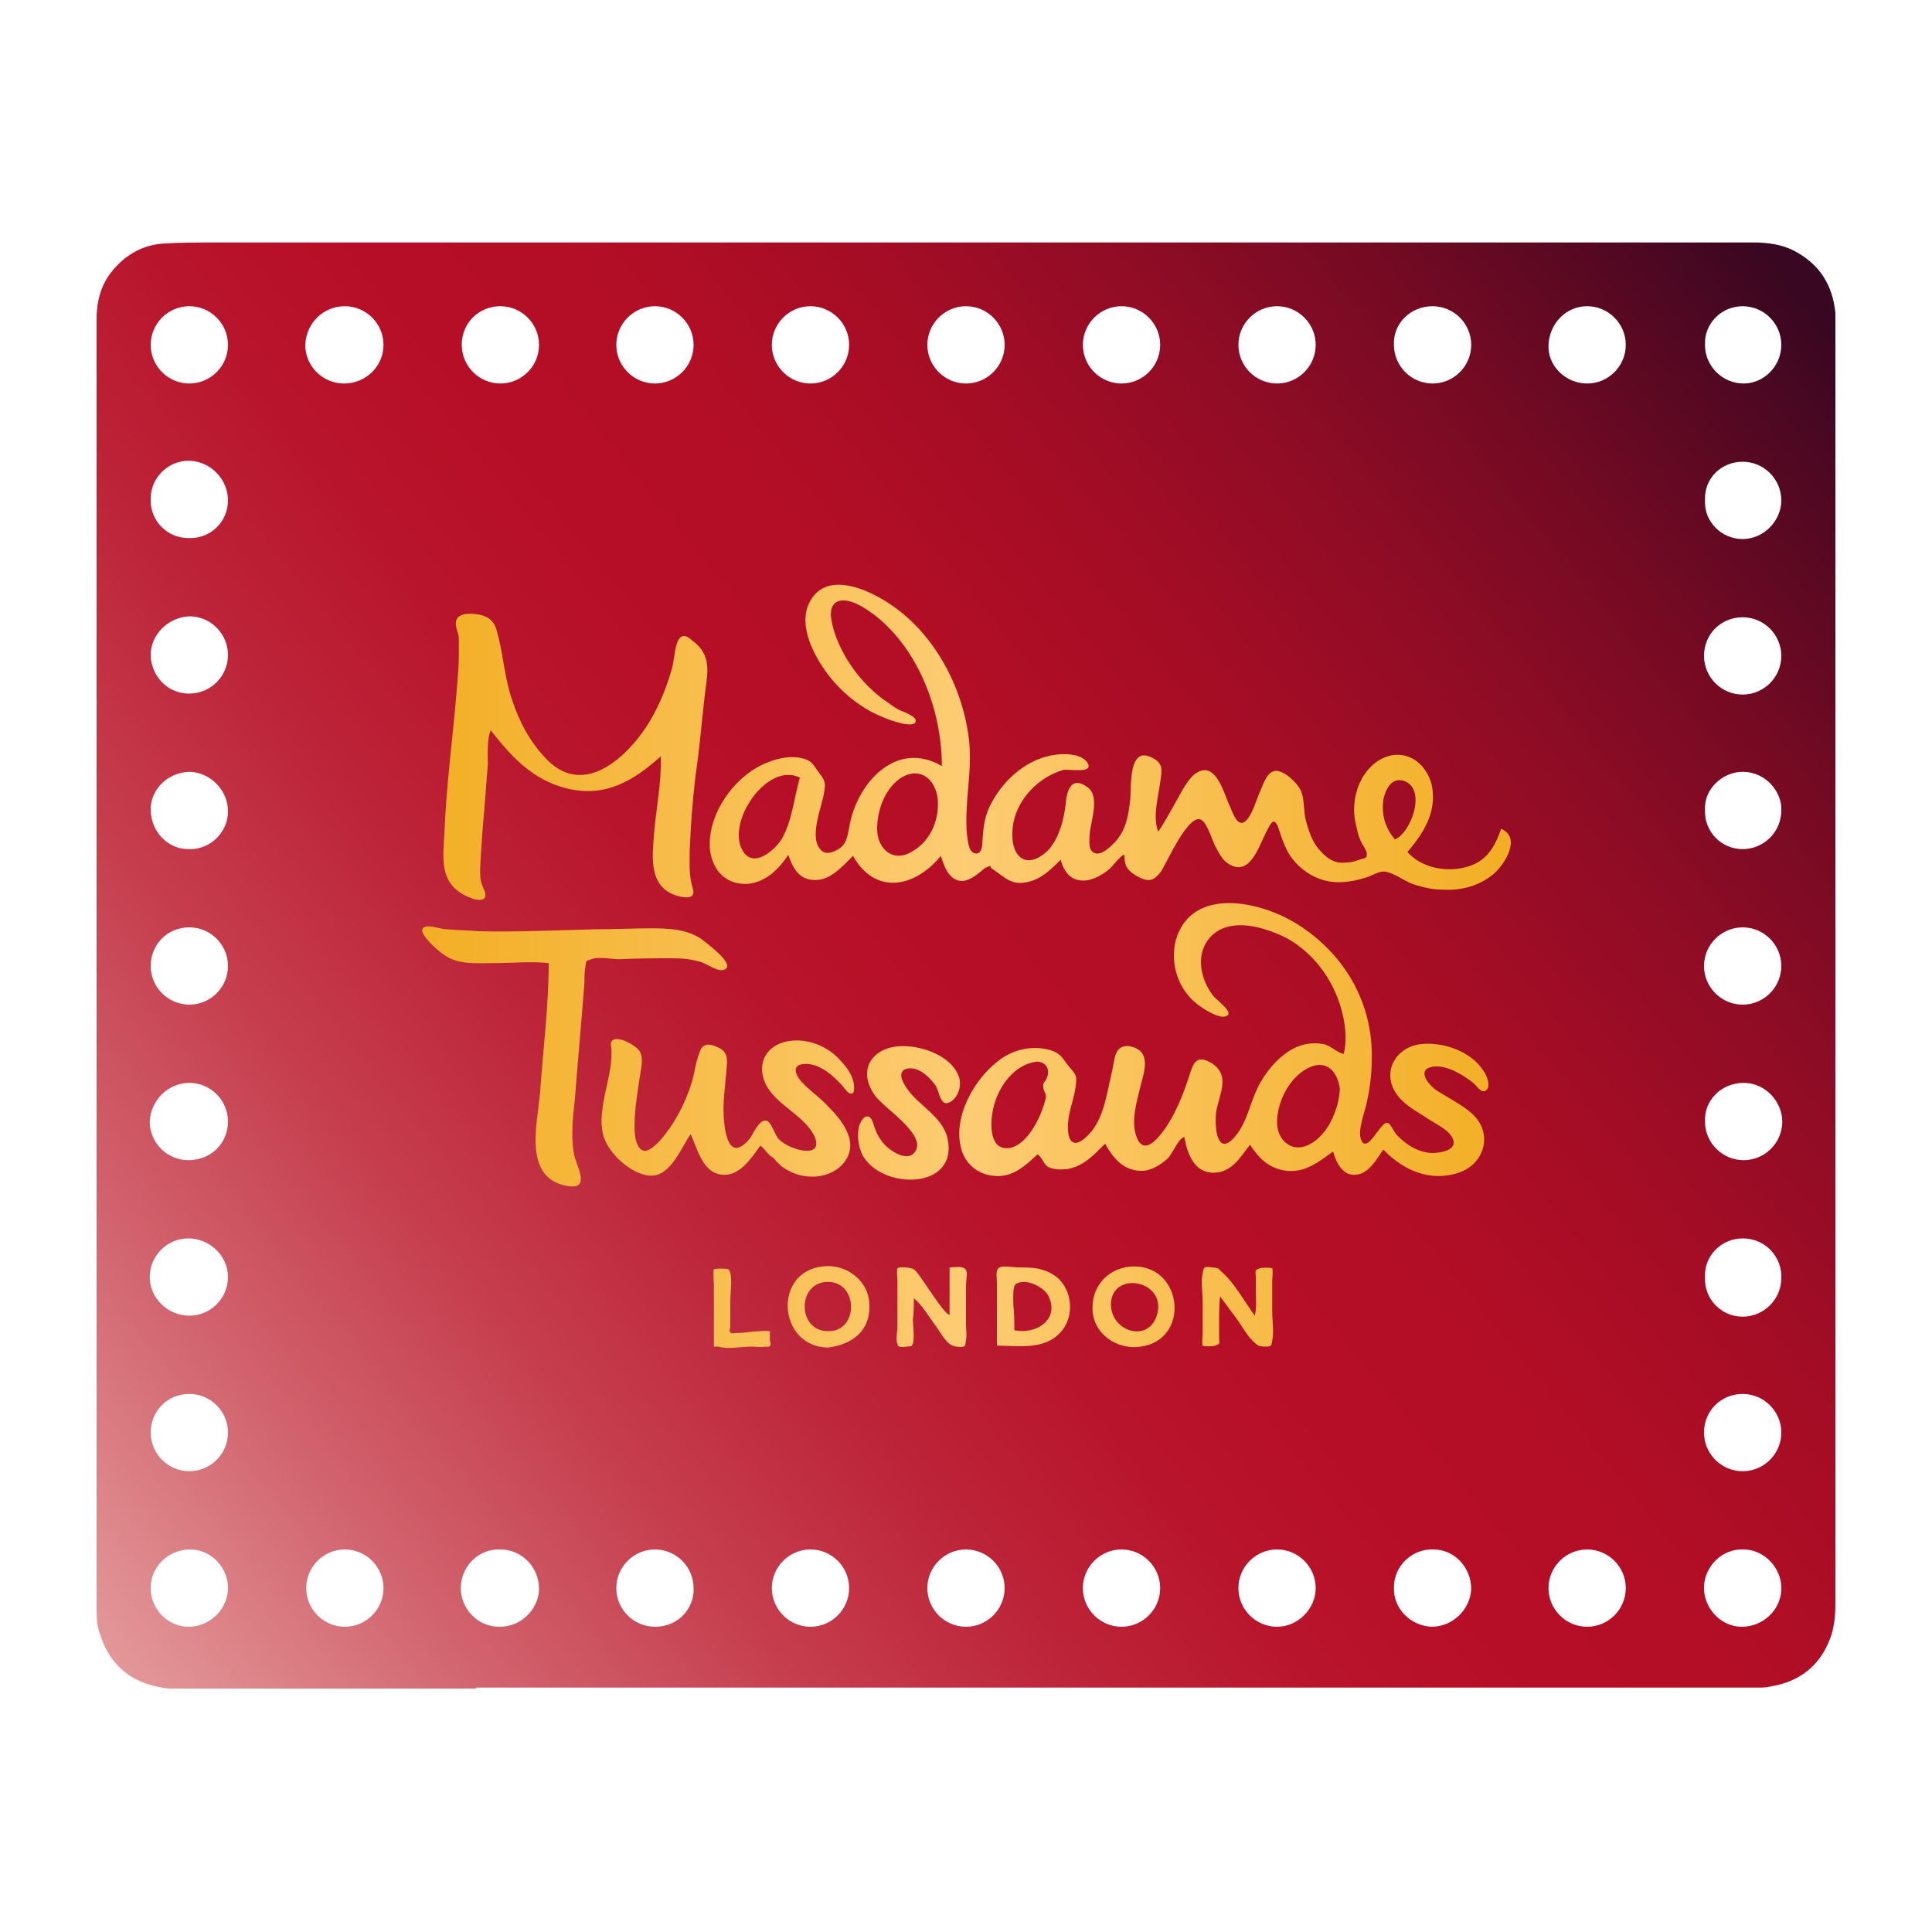 <?xml version="1.0" encoding="utf-8"?>
<!-- Generator: Adobe Illustrator 23.0.3, SVG Export Plug-In . SVG Version: 6.00 Build 0)  -->
<svg version="1.1" id="Layer_1" xmlns="http://www.w3.org/2000/svg" xmlns:xlink="http://www.w3.org/1999/xlink" x="0px" y="0px"
	 viewBox="0 0 200 200" style="enable-background:new 0 0 200 200;" xml:space="preserve">
<style type="text/css">
	.st0{fill:url(#SVGID_1_);}
	.st1{fill:url(#SVGID_2_);}
	.st2{fill:url(#SVGID_3_);}
	.st3{fill:url(#SVGID_4_);}
	.st4{fill:url(#SVGID_5_);}
	.st5{fill:url(#SVGID_6_);}
	.st6{fill:url(#SVGID_7_);}
	.st7{fill:url(#SVGID_8_);}
	.st8{fill:url(#SVGID_9_);}
	.st9{fill:url(#SVGID_10_);}
	.st10{fill:url(#SVGID_11_);}
	.st11{fill:url(#SVGID_12_);}
	.st12{fill:url(#SVGID_13_);}
</style>
<g>
	
		<linearGradient id="SVGID_1_" gradientUnits="userSpaceOnUse" x1="11.164" y1="29.427" x2="186.046" y2="172.542" gradientTransform="matrix(1 0 0 -1 0 202)">
		<stop  offset="0" style="stop-color:#E3999A"/>
		<stop  offset="9.103030e-03" style="stop-color:#E29597"/>
		<stop  offset="0.126" style="stop-color:#D2656F"/>
		<stop  offset="0.237" style="stop-color:#C63F4F"/>
		<stop  offset="0.34" style="stop-color:#BD2439"/>
		<stop  offset="0.431" style="stop-color:#B8142B"/>
		<stop  offset="0.5" style="stop-color:#B60E26"/>
		<stop  offset="0.587" style="stop-color:#B20E26"/>
		<stop  offset="0.676" style="stop-color:#A50D25"/>
		<stop  offset="0.767" style="stop-color:#910C25"/>
		<stop  offset="0.86" style="stop-color:#740A23"/>
		<stop  offset="0.952" style="stop-color:#4F0822"/>
		<stop  offset="1" style="stop-color:#380721"/>
	</linearGradient>
	<path class="st0" d="M190,32.4c-0.3-2.9-1.6-5-4.2-6.4c-1.3-0.7-2.8-0.9-4.3-0.9c-53.1,0-106.2,0-159.3,0c-1.7,0-3.4,0-5.1,0.1
		c-2.3,0.1-4.2,1.2-5.6,3C10.4,29.6,10,31.3,10,33c0,32.9,0,65.9,0,98.8c0,0.8,0,1.6,0,2.3l0,0c0,2.8,0,5.6,0,8.4
		c0,7.9,0,15.8,0,23.7c0,1.1,0,2.1,0.4,3.1c1,3.1,3.2,4.9,6.4,5.4c0.4,0.1,0.8,0.1,1.2,0.1c10.4,0,20.8,0,31.3,0v-0.1
		c3.4,0,6.7,0,10.1,0c40.9,0,81.8,0,122.6,0c0.4,0,0.8,0,1.2-0.1c3.2-0.5,5.4-2.3,6.4-5.4c0.3-1,0.4-2.1,0.4-3.1
		c0-7.9,0-15.8,0-23.7c0-36.3,0-72.7,0-109C190,33.2,190,32.8,190,32.4z M180.4,31.7c2.2,0,4,1.8,4,4s-1.8,4-3.9,4c-2.2,0-4-1.8-4-4
		C176.4,33.5,178.2,31.7,180.4,31.7z M180.4,47.8c2.2,0,4,1.8,4,4c0,2.1-1.8,4-4,4s-4-1.8-3.9-4C176.4,49.5,178.2,47.8,180.4,47.8z
		 M180.4,63.9c2.2,0,4,1.8,4,4s-1.8,4-4,4s-4-1.8-4-4C176.4,65.6,178.2,63.9,180.4,63.9z M180.4,79.9c2.5,0,4.1,2.2,4,4
		c0,2.2-1.8,4-4,4s-4-1.8-3.9-4.1C176.4,81.7,178.3,79.9,180.4,79.9z M180.4,96c2.2,0,4,1.8,4,4s-1.8,4-4,4s-4-1.8-4-4
		S178.2,96,180.4,96z M180.5,112.1c2.3,0,4,2,4,4c0,2.2-1.8,4-4,4s-4-1.8-4-4C176.4,113.9,178.2,112.1,180.5,112.1z M180.4,128.2
		c2.5,0,4.1,2.1,4,4.1c0,2.2-1.8,4-4,4s-4-1.8-3.9-4.1C176.4,130,178.2,128.2,180.4,128.2z M180.4,144.3c2.2,0,4,1.8,4,4s-1.8,4-4,4
		s-4-1.8-4-4C176.4,146,178.2,144.3,180.4,144.3z M164.3,31.7c2.2,0,4,1.8,4,4s-1.8,4-4,4s-4.1-1.8-4-4
		C160.4,33.5,162.1,31.7,164.3,31.7z M148.3,31.7c2.2,0,4,1.8,4,4s-1.8,4-4,4s-4-1.8-4-4C144.2,33.5,146,31.7,148.3,31.7z
		 M132.2,31.7c2.2,0,4,1.8,4,4s-1.8,4-4,4s-4-1.8-4-4S130,31.7,132.2,31.7z M116.1,31.7c2.2,0,4,1.8,4,4s-1.8,4-4,4s-4-1.8-4-4
		S113.9,31.7,116.1,31.7z M100,31.7c2.2,0,4,1.8,4,4s-1.8,4-4,4s-4-1.8-4-4S97.8,31.7,100,31.7z M83.9,31.7c2.2,0,4,1.8,4,4
		s-1.8,4-4,4s-4-1.8-4-4S81.7,31.7,83.9,31.7z M67.8,31.7c2.2,0,4,1.8,4,4s-1.8,4-4,4s-4-1.8-4-4C63.8,33.5,65.6,31.7,67.8,31.7z
		 M51.8,31.7c2.2,0,4,1.8,4,4s-1.8,4-4,4s-4-1.8-4-4C47.8,33.4,49.6,31.7,51.8,31.7z M35.7,31.7c2.2,0,4,1.8,4,4s-1.8,4-4.1,4
		c-2.2,0-4-1.8-4-4C31.7,33.4,33.5,31.7,35.7,31.7z M19.6,31.7c2.2,0,4,1.8,4,4s-1.8,4-4,4s-4-1.8-4-4S17.4,31.7,19.6,31.7z
		 M23.6,84c0,2.2-1.9,4-4.1,3.9c-2.2,0-3.9-1.9-3.9-4.1s1.9-3.9,4.1-3.9C21.8,80,23.6,81.8,23.6,84z M23.6,51.8c0,2.2-1.8,4-4.1,3.9
		c-2.2,0-4-1.8-3.9-4.1c0-2.2,1.9-4,4.1-3.9C21.8,47.8,23.6,49.6,23.6,51.8z M19.6,63.8c2.2,0,4,1.8,4,4c0,2.2-1.8,4-4,4
		c-2.5,0-4-2.1-4-4C15.6,65.7,17.4,63.9,19.6,63.8z M19.6,96c2.2,0,4,1.8,4,4s-1.8,4-4,4s-4-1.8-4-4S17.3,96,19.6,96z M19.6,112.1
		c2.2,0,4,1.8,4,4s-1.7,4-4.1,4c-2.2,0-4-1.8-4-4C15.6,113.9,17.4,112.1,19.6,112.1z M19.5,128.2c2.2,0,4.1,1.8,4.1,4s-1.8,4-4,4
		s-4.1-1.8-4.1-4S17.3,128.2,19.5,128.2z M19.6,144.3c2.2,0,4,1.8,4,4s-1.8,4-4,4s-4-1.8-4-4S17.3,144.3,19.6,144.3z M19.7,168.4
		c-2.2,0.1-4-1.7-4.1-3.8c-0.1-2.3,1.7-4.1,3.9-4.2c2.2-0.1,4,1.7,4.1,3.8C23.7,166.4,21.9,168.3,19.7,168.4z M31.7,164.4
		c0-2.2,1.8-4,4-4s4,1.8,4,4s-1.8,4-4,4S31.7,166.6,31.7,164.4z M51.7,168.4c-2.4,0-4-2-4-4c0-2.2,1.8-4.1,4.1-4c2.2,0,4,1.8,4,4.1
		C55.8,166.2,54.3,168.4,51.7,168.4z M67.8,168.4c-2.2,0-4-1.8-4-4s1.8-4,4-4s4,1.8,4,4C71.9,166.3,70.4,168.4,67.8,168.4z
		 M83.9,168.4c-2.2,0-4-1.8-4-4s1.8-4,4-4s4,1.8,4,4C87.9,166.6,86.1,168.4,83.9,168.4z M100,168.4c-2.2,0-4-1.8-4-4s1.8-4,4-4
		s4,1.8,4,4C104,166.6,102.2,168.4,100,168.4z M116.1,168.4c-2.2,0-4-1.8-4-4s1.8-4,4-4s4,1.8,4,4
		C120.1,166.6,118.3,168.4,116.1,168.4z M132.2,168.4c-2.2,0-4-1.8-4-4s1.8-4,4-4s4,1.8,4,4C136.2,166.5,134.4,168.4,132.2,168.4z
		 M148.2,168.4c-2.2-0.1-4-1.9-3.9-4.1c0-2.2,1.9-4,4.1-3.9c2.2,0,3.9,1.9,3.9,4.1C152.2,166.6,150.4,168.4,148.2,168.4z
		 M164.3,168.4c-2.2,0-4-1.8-4-4s1.8-4,4-4s4,1.8,4,4C168.3,166.6,166.5,168.4,164.3,168.4z M180.3,168.4c-2.2,0-4-2-3.9-4.2
		c0.1-2.1,1.9-3.9,4.1-3.8c2.1,0,4,1.9,3.9,4.2C184.3,166.7,182.5,168.4,180.3,168.4z"/>
</g>
<g>
	<linearGradient id="SVGID_2_" gradientUnits="userSpaceOnUse" x1="42.712" y1="76.321" x2="157.206" y2="76.321">
		<stop  offset="0" style="stop-color:#F2AE23"/>
		<stop  offset="0.5" style="stop-color:#FDCC73"/>
		<stop  offset="1" style="stop-color:#F2AE23"/>
	</linearGradient>
	<path class="st1" d="M145.7,88.2c1.4,1.6,3.9,2.1,5.9,1.6c2.2-0.5,3.1-2,3.8-4c2.1,0.9,0.4,3.6-0.7,4.6c-1.5,1.3-3.4,1.8-5.3,1.7
		c-1,0-1.9-0.2-2.9-0.5c-1-0.3-1.8-1-2.8-1.3c-0.9-0.3-1.6,0.4-2.5,0.6c-1,0.3-2.1,0.5-3.2,0.4c-1.9-0.2-3.5-1.3-4.5-2.8
		c-0.5-0.8-0.8-1.7-1.1-2.6c-0.5-1.6-0.9-0.6-1.4,0.4c-0.7,1.4-1.6,4.2-3.5,3.3c-0.9-0.4-1.2-1.1-1.7-2c-0.3-0.6-0.8-2.3-1.4-2.7
		c-1.3-0.9-3.6,4.4-4.2,5.3c-0.8,1.1-1.4,1.1-2.5,0.5c-1-0.6-1.3-1-1.3-2.2c-0.3-0.1-1.3,1.3-1.6,1.5c-0.6,0.5-1.3,0.9-2.1,1.1
		c-1.6,0.3-2.5-0.6-2.9-2.1c-1,1-2,2-3.4,2.3c-1.7,0.4-2.4-0.5-3.6-1.3c-0.5-0.3,0-0.5-0.7-0.2c-0.3,0.1-0.5,0.4-0.8,0.6
		c-0.5,0.4-1.1,0.8-1.8,0.8c-1.3-0.1-1.8-1.6-2.1-2.6c-2.7,3.3-6.8,4.1-9.1,0c-1.1,1.1-2.3,2.5-3.9,2.5c-1.7,0-2.3-1.2-2.8-2.6
		c-1,1.5-2.3,2.8-4.2,3c-2.2,0.1-3.6-1.3-3.9-3.5c-0.3-3.3,1.9-6.7,4.6-8.4c1.5-0.9,3.6-1.6,5.3-1c0.8,0.3,0.9,0.8,1.4,1.4
		c0.6,0.8,0.7,1,0.5,2.1c-0.2,1.4-1.7,4.8-0.2,6c0.5,0.4,1.2,0.1,1.7-0.2c0.8-0.5,0.9-1.2,1.1-2.2c0.7-4.5,4.8-9.2,9.6-6.4
		c0-5.6-2.3-11.9-6.8-15.5c-0.9-0.7-2.6-1.9-3.8-1.6c-1.4,0.4-0.8,2.3-0.5,3.3c0.9,2.7,2.7,5.1,4.9,6.8c0.6,0.4,1.2,0.9,1.8,1.2
		c0.2,0.1,1.7,0.6,1.7,1.1c0,1-3.1-0.2-3.5-0.4c-2.4-1-4.4-2.7-5.9-4.8c-1.4-2-2.9-5.1-1.4-7.4c1.6-2.5,5-1.3,7.1-0.1
		c5.2,2.9,8.5,8.8,9.2,14.6c0.4,3.3-0.5,6.6-0.2,9.9c0.1,0.5,0.1,1.6,0.7,1.9c0.8,0.3,0.9-0.7,0.9-1.2c0.1-1.5,0.2-2.7,1-4.1
		c1.2-2.2,3.3-4.1,5.7-4.7c1-0.3,3.5-0.5,4.2,0.7c0.6,1.1-1.8,0.6-2.5,0.7c-2.5,0.7-4.7,2.9-5.2,5.5c-0.2,1.1-0.2,2.9,0.8,3.6
		c1,0.7,2.3-0.2,3-1c1-1.3,1.4-2.9,1.6-4.4c0.1-1.4,0.5-3.2,2.3-1.9c1.3,1,0.3,3.5,0.2,4.9c0,0.6-0.2,1.6,0.5,1.9
		c0.7,0.3,1.6-0.6,2.1-1.1c1.2-1.3,1.4-2.8,1.6-4.4c0.1-1-0.1-3.9,1-4.5c0.5-0.3,1.3,0.1,1.7,0.4c0.8,0.6,0.5,1.4,0.4,2.3
		c-0.2,1.5-0.8,3.6-0.2,5.1c0.6-0.9,1.1-1.8,1.6-2.7c0.6-1,1.2-2.4,2.1-3.2c2.1-1.7,3,1.6,3.6,3c0.3,0.6,0.8,2.4,1.6,1.9
		c0.8-0.5,1.3-2.5,1.7-3.3c0.3-0.7,0.7-2,1.6-2c0.9,0,2.1,1.2,2.5,1.9c0.5,1,0.3,2.3,0.6,3.3c0.3,1.1,0.7,2.3,1.5,3.1
		c0.7,0.8,1.5,1.3,2.5,1.2c0.5,0,1-0.1,1.5-0.3c0.6-0.2,0.8-0.1,0.8-0.6c0-0.4-0.6-1.1-0.7-1.5c-0.2-0.4-0.3-0.9-0.4-1.4
		c-0.3-1.1-0.3-2.3,0-3.4c0.4-1.7,1.7-3.5,3.6-3.9c2.1-0.4,3.7,1.1,4.2,3C148.8,84,147.4,86.2,145.7,88.2z M97.1,83.2
		c0-2.2-1.6-4-3.8-2.7c-1.7,1.1-2.5,3.4-2.5,5.3c0,2.1,1.7,3.6,3.7,2.3C96.2,87.1,97.1,85.2,97.1,83.2z M82.8,80.5
		c-3.4-1.7-7.7,4.7-5.9,7.6c1.1,1.8,3.2,0,4-1.2C82,85,82.2,82.6,82.8,80.5z M144.4,86.9c1.7-0.7,3.4-5.4,0.8-6.1
		c-1.2-0.3-1.8,1-2,2C143,84.4,143.4,85.7,144.4,86.9z"/>
	<linearGradient id="SVGID_3_" gradientUnits="userSpaceOnUse" x1="42.624" y1="107.579" x2="157.232" y2="107.579">
		<stop  offset="0" style="stop-color:#F2AE23"/>
		<stop  offset="0.5" style="stop-color:#FDCC73"/>
		<stop  offset="1" style="stop-color:#F2AE23"/>
	</linearGradient>
	<path class="st2" d="M139.1,109.1c0.6-2.4-0.3-5.6-1.5-7.6c-1.2-2.1-3.1-3.9-5.3-4.8c-2.1-0.9-5.1-1.6-6.9,0.2
		c-1.7,1.7-1.2,4.4,0.2,6.2c0.3,0.4,2.3,1.8,1.3,2.1c-0.7,0.3-2.4-0.8-2.9-1.2c-2-1.5-2.9-4.2-2.3-6.6c1.6-5.8,9-4.1,12.8-1.6
		c4.8,3.1,7.7,8.2,7.5,14c0,1.4-0.2,2.9-0.5,4.3c-0.2,1-1,2.9-0.6,3.9c0.5,1.2,1.5-0.7,1.9-1.1c1.1-1.5,1.1-0.1,1.9,0.7
		c0.8,0.8,1.8,1.5,3,1.7c0.9,0.2,3.5-0.1,2.6-1.6c-0.5-0.9-2-1.5-2.8-2.1c-1.1-0.7-2.4-1.4-3.1-2.6c-1.3-2.2,0.2-4.6,2.6-4.9
		c2.3-0.3,5.3,0.7,6.6,2.8c0.3,0.4,0.8,1.6,0.2,2c-0.5,0.3-0.9-0.5-1.3-0.8c-1-0.8-2.6-1.8-4-1.7c-1.9,0.2-0.8,1.7,0.1,2.4
		c1.2,0.8,2.7,1.5,3.8,2.5c2.2,2,1.3,5.2-1.4,6.1c-3,1-5.8-0.3-7.8-2.4c-0.7,1-1.5,2.5-2.8,2.6c-1.4,0.2-2.1-1.3-2.4-2.4
		c-1.5,1.1-2.9,2.2-4.8,2c-1.8-0.2-2.9-1.3-3.8-2.7c-1,1.3-1.9,2.9-3.8,2.9c-2,0-2.7-2-3-3.7c-0.7,0.2-1.2,1.8-1.8,2.3
		c-0.7,0.6-1.5,1.1-2.4,1.2c-2,0.1-3.1-1.2-4-2.8c-1.1,1.1-2.2,2.3-3.8,2.6c-0.7,0.1-1.5,0.1-2.1-0.2c-0.5-0.3-0.6-1-1.1-1.3
		c-1.4,1.3-2.7,2.5-4.7,2.2c-1.6-0.2-2.8-1.3-3.2-2.8c-0.9-3.3,1.4-7.3,4-9.2c1.5-1.1,3.4-1.5,5.2-1c1,0.3,1.2,0.7,1.8,1.5
		c0.5,0.7,1,0.9,0.9,1.8c-0.1,1.8-1.1,3.5-0.8,5.4c0.4,2,2.1,0.2,2.7-0.7c1.1-1.7,1.3-3.7,1.8-5.7c0.3-1.2,0.2-2.9,1.8-2.7
		c2.3,0.4,1.6,2.5,1.2,4c-0.4,1.7-1.1,3.8-0.4,5.5c0.8,1.9,2.3-0.1,3-1.1c1-1.5,1.7-3.2,2.3-5c0.5-1.5,0.7-2.7,2.5-1.6
		c1.9,1.3,0.7,3.2,0.4,5c-0.2,1.6,0.1,4.8,2,2.5c1.3-1.6,1.5-3.6,2.5-5.4c0.8-1.5,2.2-3.1,3.8-3.8c0.9-0.4,1.9-0.5,2.9-0.3
		C137.8,108.3,138.5,109,139.1,109.1z M138.7,112.7c-0.3-2.1-1.7-3.2-3.7-1.9c-1.7,1.1-2.8,3.4-2.8,5.4c0,1.8,1.5,3.2,3.3,2.3
		C137.5,117.5,138.6,114.8,138.7,112.7z M107.3,109.9c-2.2,0.3-3.7,2.3-4.3,4.2c-0.5,1.4-0.9,5.3,1.7,4.7c1.8-0.5,3.1-3.3,3.5-4.9
		c0.2-0.7-0.1-0.7-0.2-1.3c-0.1-0.6,0.2-0.5,0.4-1.1C108.7,110.7,108.3,109.9,107.3,109.9z"/>
	<linearGradient id="SVGID_4_" gradientUnits="userSpaceOnUse" x1="42.667" y1="78.358" x2="157.217" y2="78.358">
		<stop  offset="0" style="stop-color:#F2AE23"/>
		<stop  offset="0.5" style="stop-color:#FDCC73"/>
		<stop  offset="1" style="stop-color:#F2AE23"/>
	</linearGradient>
	<path class="st3" d="M68.4,78.3c-2.9,2.6-5.8,4.3-9.8,3.3c-3.5-0.9-5.7-3.3-7.8-6c-0.4,0.9-0.3,2.5-0.3,3.5
		c-0.1,1.3-0.2,2.6-0.3,3.9c-0.2,2.3-0.4,4.7-0.5,7c0,0.5,0,1.1,0.2,1.6c0.1,0.3,0.5,1,0.3,1.3c-0.4,0.7-2.2-0.2-2.7-0.6
		c-2-1.4-1.6-3.8-1.5-6c0.2-5.1,0.9-10.1,1.3-15.1c0.1-1.2,0.2-2.3,0.2-3.5c0-0.5,0-1.1,0-1.6c0-0.5-0.4-1.2-0.3-1.7
		c0.1-1,1.5-0.9,2.3-0.8c1,0.2,1.6,0.6,1.9,1.6c0.7,2.4,0.8,4.9,1.6,7.2c0.7,2.2,1.8,4.3,3.4,6c3.7,4.1,8,0.5,10.4-3
		c1.2-1.8,2.1-3.9,2.7-6c0.3-0.9,0.3-2.3,0.7-3.1c0.5-0.9,1.1-0.3,1.7,0.2c2,1.6,1.2,3.7,1,6c-0.3,2.6-0.5,5.2-0.9,7.8
		c-0.3,2.6-0.5,5.1-0.6,7.7c0,1.4-0.1,2.6,0.3,3.9c0.4,1.2-0.7,1.1-1.7,0.8c-2.8-0.9-2.5-3.8-2.3-6.3C67.9,83.8,68.5,81,68.4,78.3z"
		/>
	<linearGradient id="SVGID_5_" gradientUnits="userSpaceOnUse" x1="42.683" y1="114.691" x2="157.25" y2="114.691">
		<stop  offset="0" style="stop-color:#F2AE23"/>
		<stop  offset="0.5" style="stop-color:#FDCC73"/>
		<stop  offset="1" style="stop-color:#F2AE23"/>
	</linearGradient>
	<path class="st4" d="M78.7,118.6c-0.9,1.3-2.2,3.2-3.9,3c-2-0.1-2.6-2.6-3.3-4.2c-1,1.4-2.1,4.5-4.3,4.3c-1.9-0.2-4.1-2.2-4.7-4
		c-0.7-2.2,0.4-5.1,0.7-7.3c0.1-0.6,0.1-1.1,0.1-1.7c0-0.4-0.2-0.7,0.1-1c0.6-0.5,2.4,0.5,2.8,1.1c0.5,0.8,0.1,2,0,2.9
		c-0.2,1.3-0.4,2.6-0.5,4c0,0.9-0.1,2,0.3,2.8c0.6,1.3,1.6,0.3,2.3-0.4c1.5-1.7,2.6-3.8,3.3-6c0.3-1,0.4-2.1,0.8-3.1
		c0.3-1.1,1.1-1,2.1-0.5c0.9,0.5,0.8,1.3,0.7,2.3c-0.1,1.3-0.3,2.7-0.3,4c0,1.6,0.3,5.8,2.6,3.2c0.4-0.4,1-2.1,1.8-2
		c0.6,0.1,0.9,1.6,1.4,2c1.1,1.1,4.9,2.1,3.5-0.6c-1.2-2.1-4-3.1-5-5.3c-0.9-2.1,0.2-3.9,2.3-4.3c2-0.4,4.3,0.5,5.6,2.1
		c0.6,0.6,1.2,1.5,1.3,2.4c0,0.2,0.1,0.8-0.2,0.9c-0.4,0.1-0.8-0.6-1-0.8c-0.8-0.9-1.7-1.7-2.8-2.1c-0.9-0.3-2.5-0.3-1.9,1
		c0.5,1,2,2,2.8,2.8c0.9,0.9,1.9,1.9,2.4,3.1c1.2,2.6-1.2,4.7-3.7,4.6c-1,0-1.9-0.3-2.7-0.8c-0.5-0.3-0.9-0.7-1.2-1.1
		C79.4,119.5,79.1,118.8,78.7,118.6z"/>
	<linearGradient id="SVGID_6_" gradientUnits="userSpaceOnUse" x1="42.822" y1="109.45" x2="156.633" y2="109.45">
		<stop  offset="0" style="stop-color:#F2AE23"/>
		<stop  offset="0.5" style="stop-color:#FDCC73"/>
		<stop  offset="1" style="stop-color:#F2AE23"/>
	</linearGradient>
	<path class="st5" d="M56.8,99.7c-1.8-0.2-3.8,0-5.7,0c-1.8,0-3.7,0.2-5.2-0.9c-0.6-0.4-3.4-2.8-1.6-2.9c0.7,0,1.4,0.3,2,0.3
		c1,0.1,2.1,0.1,3.2,0.2c4,0.1,8-0.1,12.1-0.2c2,0,3.9-0.1,5.9-0.1c1.8,0,3.6,0.1,5.1,1.1c0.5,0.4,3.8,2.8,2.3,3.2
		c-0.6,0.2-1.7-0.6-2.3-0.8c-1-0.3-1.9-0.4-2.9-0.4c-1.9,0-3.7,0-5.6,0.1c-0.8,0-2.2-0.3-2.9,0c-0.6,0.2-0.5,0.1-0.6,0.8
		c-0.1,0.5-0.1,1.1-0.1,1.6c-0.3,4.1-0.7,8.2-1,12.2c-0.2,1.8-0.4,3.6-0.1,5.5c0.2,1.2,1.8,3.7-0.5,3.4c-4.8-0.7-3.3-6.3-3-9.6
		C56.2,108.8,56.8,104.2,56.8,99.7z"/>
	<linearGradient id="SVGID_7_" gradientUnits="userSpaceOnUse" x1="42.661" y1="115.124" x2="157.243" y2="115.124">
		<stop  offset="0" style="stop-color:#F2AE23"/>
		<stop  offset="0.5" style="stop-color:#FDCC73"/>
		<stop  offset="1" style="stop-color:#F2AE23"/>
	</linearGradient>
	<path class="st6" d="M93.6,108.3c1.9,0,4.8,1,5.6,3c0.4,0.9,0.1,2.1-0.7,2.7c-1.2,0.8-1.2-1-1.7-1.7c-0.6-0.8-1.6-1.8-2.7-1.7
		c-1.1,0.1-0.9,1-0.4,1.8c1.2,2,3.9,3.1,4.4,5.5c1.1,5.3-6.8,5.3-8.8,1.7c-0.4-0.8-0.6-1.9-0.4-2.9c0.3-1.1,1.1-1.7,1.5-0.4
		c0.3,1,0.7,1.8,1.5,2.5c0.7,0.6,2.3,1.5,2.9,0.3c1-1.8-3.5-4.5-4.3-5.8C88.6,110.5,90.6,108.2,93.6,108.3z"/>
	<linearGradient id="SVGID_8_" gradientUnits="userSpaceOnUse" x1="42.348" y1="135.276" x2="157.608" y2="135.276">
		<stop  offset="0" style="stop-color:#F2AE23"/>
		<stop  offset="0.5" style="stop-color:#FDCC73"/>
		<stop  offset="1" style="stop-color:#F2AE23"/>
	</linearGradient>
	<path class="st7" d="M98.3,131.2c0.6,0,1.5-0.2,1.7,0.3c0.2,0.3,0,1.1,0,1.5c0,1.4,0,2.7,0,4.1c0,0.5,0.1,1.1,0,1.6
		c-0.1,0.7,0,0.8-1,0.7c-1-0.1-1.5-1.3-2.1-2.1c-0.7-0.9-1.4-2.2-2.3-2.9c0,0.7,0,1.5-0.1,2.2c0,0.6,0.2,1.9,0,2.5
		c-0.2,0.4-0.1,0.2-0.6,0.3c-0.1,0-0.7,0.1-0.8,0c-0.3-0.2-0.1,0-0.2-0.3c-0.2-0.4,0-1.3,0-1.8c0-0.8,0-1.6,0-2.5c0-0.7,0-1.5,0-2.2
		c0-0.2-0.1-1.1,0-1.3c0.2-0.2,1.4-0.1,1.7,0.1c0.4,0.3,0.8,1,1.1,1.4c0.3,0.4,2.2,3.4,2.6,3.3C98.3,134.5,98.3,132.8,98.3,131.2z"
		/>
	<linearGradient id="SVGID_9_" gradientUnits="userSpaceOnUse" x1="40.712" y1="135.286" x2="157.874" y2="135.286">
		<stop  offset="0" style="stop-color:#F2AE23"/>
		<stop  offset="0.5" style="stop-color:#FDCC73"/>
		<stop  offset="1" style="stop-color:#F2AE23"/>
	</linearGradient>
	<path class="st8" d="M126.3,134.2c-0.1,0.9-0.1,1.9-0.1,2.8c0,0.5,0,0.9,0,1.4c0,0.6,0.2,0.7-0.4,0.9c-0.2,0.1-1.2,0.1-1.3,0
		c-0.1-0.1,0-1.2,0-1.3c0-1.1,0-2.1,0-3.2c0-0.9-0.2-2.1,0-3c0.1-0.7,0.2-0.7,1-0.6c0.7,0.1,0.5,0,0.9,0.4c1.4,1.2,2.4,3.1,3.5,4.6
		c0.2-0.9,0.1-1.8,0.1-2.7c0-0.4,0-0.9,0-1.3c0-0.6-0.2-0.7,0.4-0.9c0.2-0.1,1.1-0.1,1.3,0c0.1,0.1,0,1.2,0,1.3c0,1.1,0,2.1,0,3.2
		c0,0.9,0.2,2.1,0,3c-0.1,0.6-0.1,0.6-0.9,0.6c-0.6-0.1-0.4,0-0.8-0.3c-0.8-0.6-1.4-1.8-2-2.6C127.4,135.7,126.9,135,126.3,134.2z"
		/>
	<linearGradient id="SVGID_10_" gradientUnits="userSpaceOnUse" x1="43.393" y1="135.309" x2="156.244" y2="135.309">
		<stop  offset="0" style="stop-color:#F2AE23"/>
		<stop  offset="0.5" style="stop-color:#FDCC73"/>
		<stop  offset="1" style="stop-color:#F2AE23"/>
	</linearGradient>
	<path class="st9" d="M85.7,139.5c-5.2-0.1-5.7-7.9-0.5-8.4c2.5-0.3,4.9,1.6,4.8,4.2C90,137.9,88.1,139.2,85.7,139.5z M85.7,132.7
		c-3.2,0-3.2,5.1,0,5.1C88.9,137.9,88.9,132.7,85.7,132.7z"/>
	<linearGradient id="SVGID_11_" gradientUnits="userSpaceOnUse" x1="43.683" y1="135.295" x2="156.591" y2="135.295">
		<stop  offset="0" style="stop-color:#F2AE23"/>
		<stop  offset="0.5" style="stop-color:#FDCC73"/>
		<stop  offset="1" style="stop-color:#F2AE23"/>
	</linearGradient>
	<path class="st10" d="M117.4,131.1c5.1,0,5.8,7.6,0.7,8.3c-2.5,0.4-5.1-1.4-5-4.1C113.1,132.9,115,131.1,117.4,131.1z M115,135
		c0,2.9,4,4.1,4.8,1C120.7,132.5,115.1,131.5,115,135z"/>
	<linearGradient id="SVGID_12_" gradientUnits="userSpaceOnUse" x1="42.342" y1="135.254" x2="157.459" y2="135.254">
		<stop  offset="0" style="stop-color:#F2AE23"/>
		<stop  offset="0.5" style="stop-color:#FDCC73"/>
		<stop  offset="1" style="stop-color:#F2AE23"/>
	</linearGradient>
	<path class="st11" d="M103.2,139.3c0-1.4,0-2.9,0-4.3c0-0.7,0-1.4,0-2.2c0-0.6-0.2-1.4,0.3-1.6c0.4-0.2,1.4,0,1.9,0
		c0.6,0,1.2,0,1.9,0.1c1,0.2,1.9,0.6,2.5,1.3c1.3,1.5,1.3,3.9,0,5.3C108.1,139.8,105.4,139.3,103.2,139.3z M105,137.7
		c2.2,0.5,4.8-1.1,3.5-3.6c-0.5-0.9-2.3-1.8-3.3-1.2c-0.4,0.2-0.3,1.5-0.3,2.2C105,135.9,105,136.8,105,137.7z"/>
	<linearGradient id="SVGID_13_" gradientUnits="userSpaceOnUse" x1="42.065" y1="135.321" x2="158.782" y2="135.321">
		<stop  offset="0" style="stop-color:#F2AE23"/>
		<stop  offset="0.5" style="stop-color:#FDCC73"/>
		<stop  offset="1" style="stop-color:#F2AE23"/>
	</linearGradient>
	<path class="st12" d="M79.7,137.8c0,0.3,0,0.7,0,1c0.2,0.5,0,0.7-0.5,0.6c-0.4,0.1-1.1,0-1.4,0c-1,0-2.5,0.3-3.4,0
		c-0.2,0-0.3,0-0.5,0c0-0.4,0-0.7,0-1.1c0-0.5,0-1.1,0-1.6c0-1.2,0-2.5,0-3.7c0-0.2-0.1-1.5,0-1.6c0.1-0.1,1.4-0.1,1.5,0
		c0.5,0.4,0.2,2.4,0.2,3.3c0,0.6,0,1.3,0,1.9c0,0.3,0,0.5,0,0.8c-0.2,0.5,0,0.7,0.5,0.6C77.2,138,78.6,137.7,79.7,137.8z"/>
</g>
</svg>
